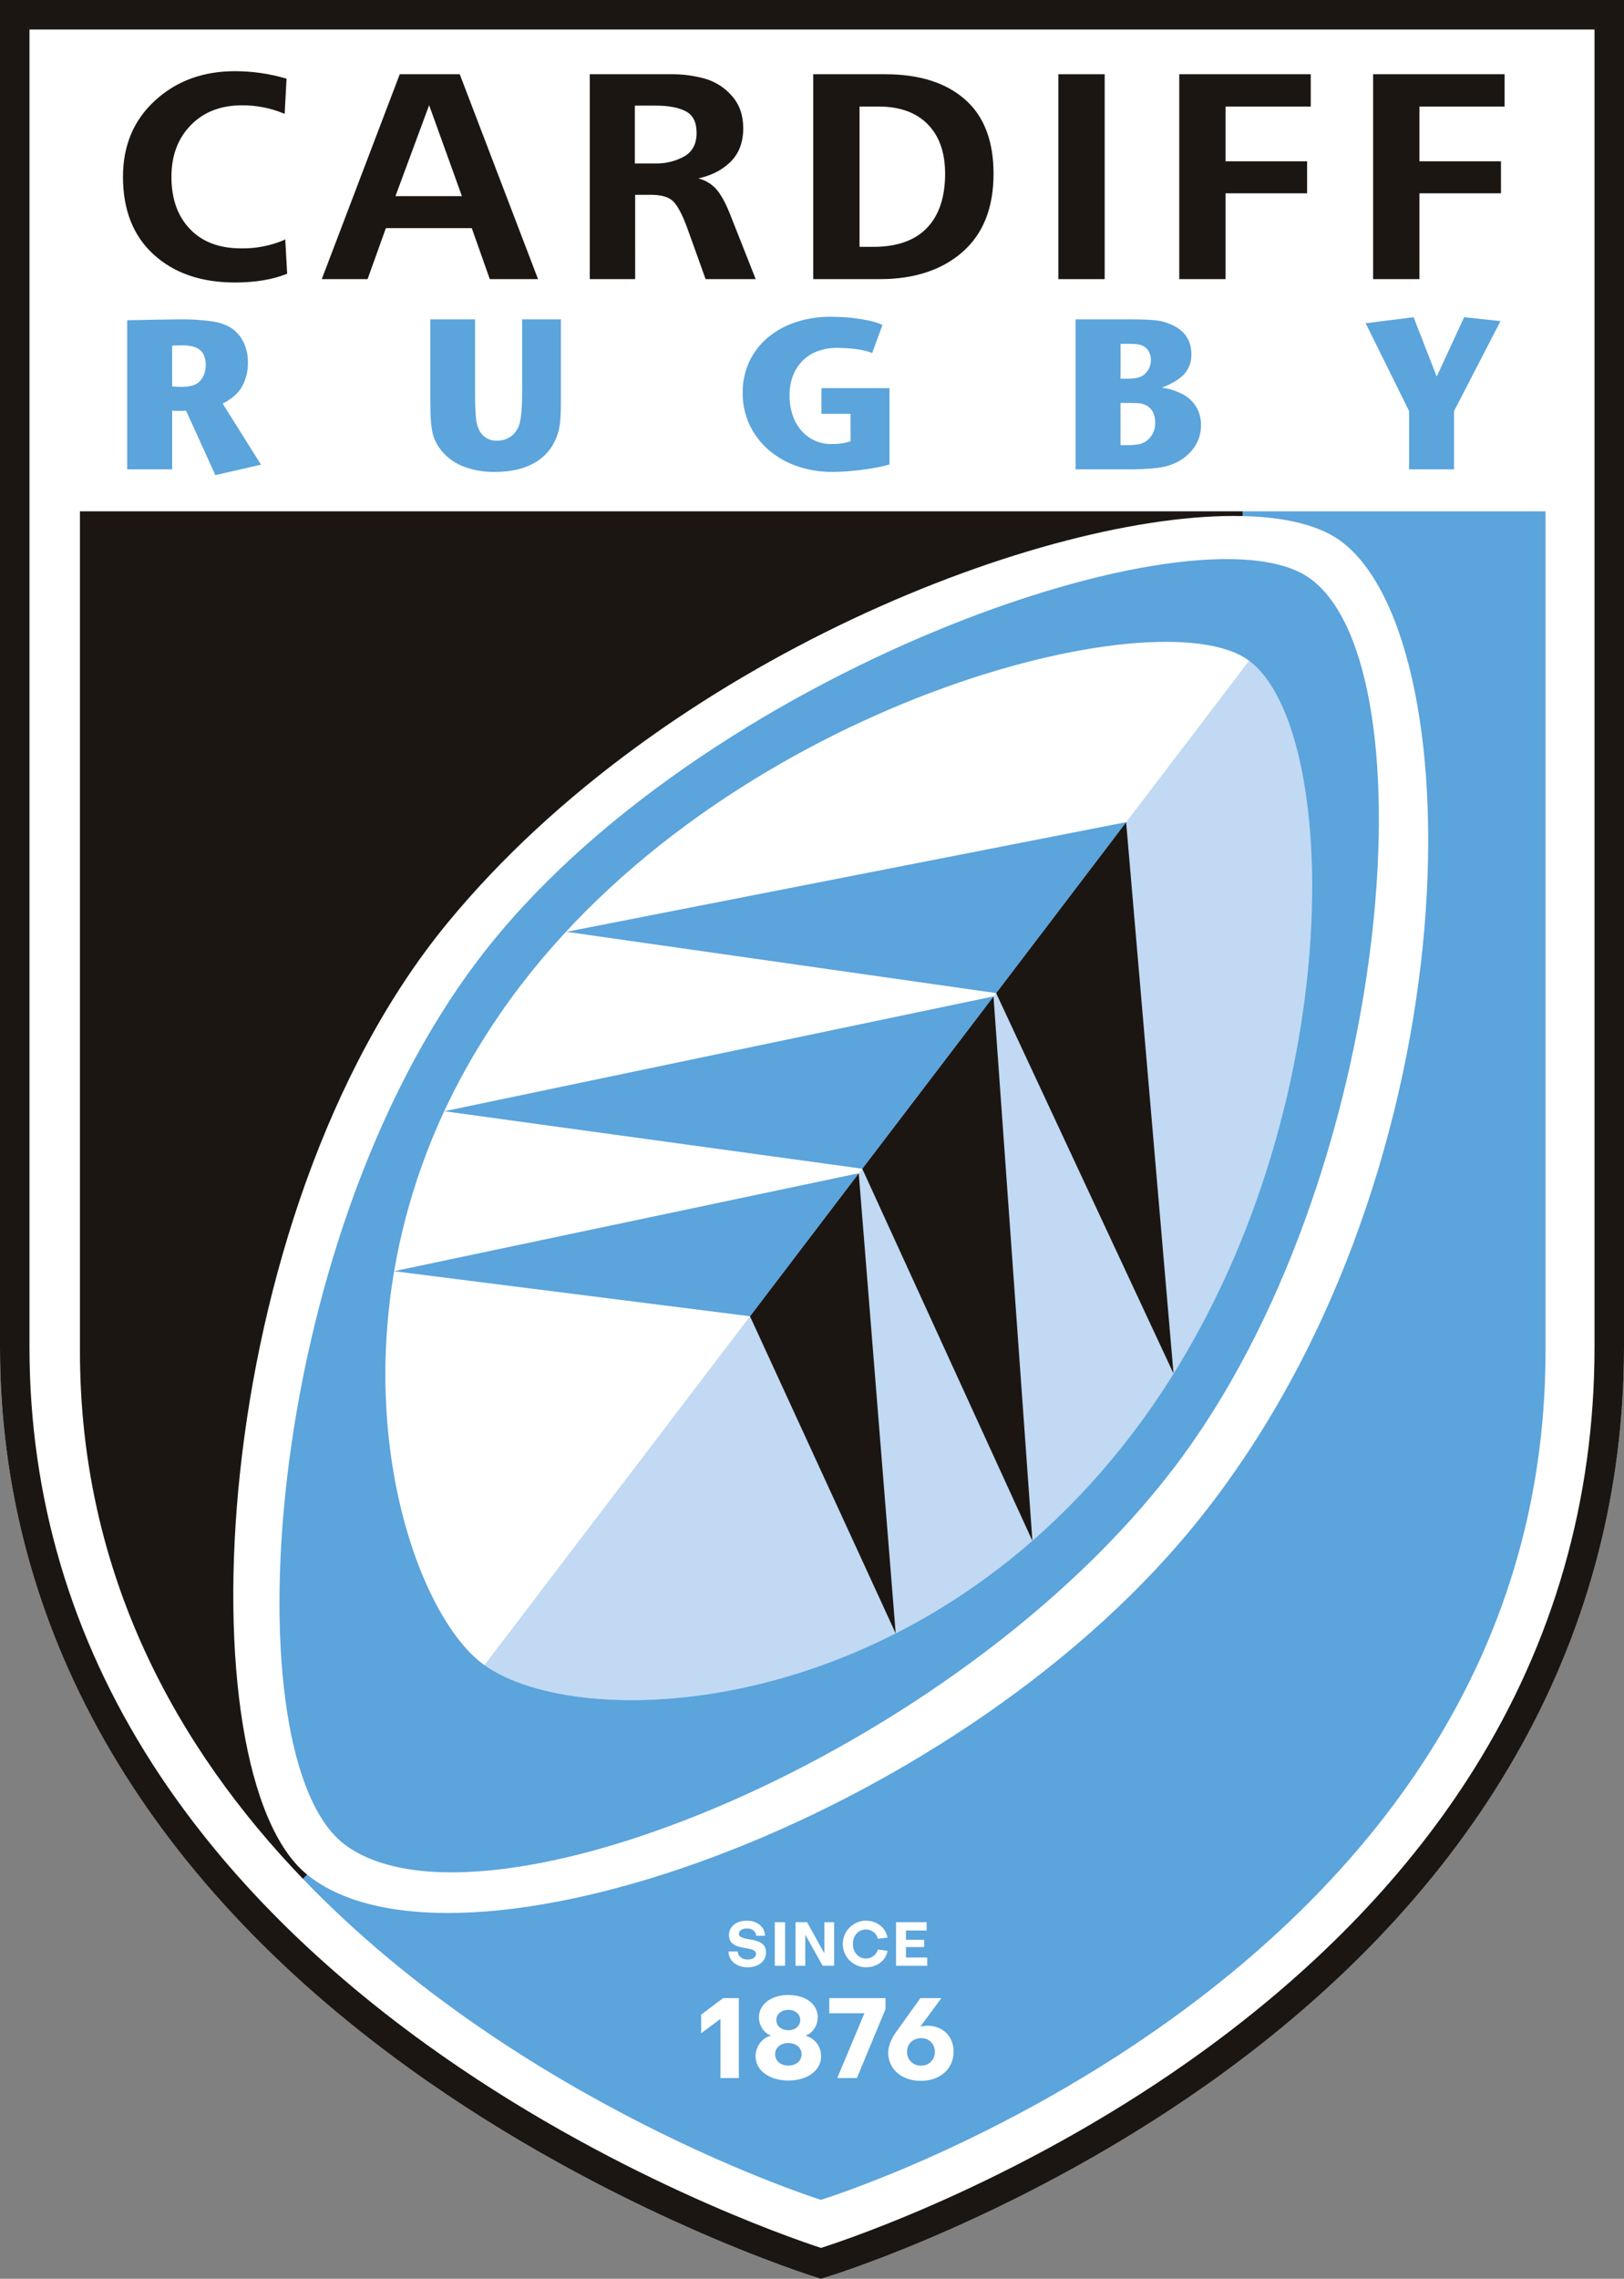 <svg enable-background="new 143 0 713.126 1000" height="1000" viewBox="143 0 713.126 1000" width="713.126" xmlns="http://www.w3.org/2000/svg" xmlns:xlink="http://www.w3.org/1999/xlink"><rect x="143" y="0" width="713.126" height="1000" fill="#808080" stroke="none"/><linearGradient id="a" gradientTransform="matrix(482.767 0 0 -576.298 -125355.625 646674.688)" gradientUnits="userSpaceOnUse" x1="263.993" x2="263.415" y1="1120.544" y2="1120.599"><stop offset="0" stop-color="#1c1612"/><stop offset=".13" stop-color="#2a3640"/><stop offset=".282" stop-color="#39576f"/><stop offset=".434" stop-color="#457396"/><stop offset=".584" stop-color="#4e88b4"/><stop offset=".729" stop-color="#5597ca"/><stop offset=".87" stop-color="#59a0d7"/><stop offset="1" stop-color="#5ba4dc"/></linearGradient><g transform="translate(-58.251 -200.709)"><path d="m907.9 200.709h-706.649v591.2c0 122.348 62.142 231.788 179.716 316.491 88.356 63.66 178.018 91.466 178.914 91.738l1.872.573 1.867-.56c.878-.261 88.601-26.874 175.031-89.965 114.958-83.914 175.726-193.964 175.726-318.256v-591.221z" fill="#fff"/><path d="m907.9 200.709h-706.649v591.2c0 122.348 62.142 231.788 179.716 316.491 88.356 63.66 178.018 91.466 178.914 91.738l1.872.573 1.867-.56c.878-.261 88.601-26.874 175.031-89.965 114.958-83.914 175.726-193.964 175.726-318.256v-591.221zm-6.472 12.944v578.275c0 66.831-17.826 129.144-52.979 185.217-28.222 45.014-67.628 86.181-117.126 122.365-78.068 57.067-157.024 83.646-169.539 87.646-12.688-4.134-93.574-31.774-173.548-89.468-50.661-36.549-90.99-77.81-119.866-122.64-35.95-55.812-54.17-117.431-54.17-183.142v-578.253z" fill="#1c1612"/><path d="m746.905 425.094v2.078c19.282.448 34.5 4.246 43.907 11.569 58.621 45.587 57.318 282.625-66.271 432.708-106.551 129.397-323.643 204.175-388.392 151.923l-.03-.027-1.878 1.836c95.819 99.626 227.472 140.874 227.472 140.874s318.186-97.439 318.186-372.316v-368.645z" fill="#5ba4dc"/><path d="m336.122 1023.345c-54.232-43.862-44.826-288.321 61.699-417.7 95.137-115.557 262.847-180.479 349.092-178.473v-2.078h-510.556v368.622c0 98.408 43.088 174.48 97.894 231.466z" fill="#1c1612"/><path d="m749.744 490.657-335.781 440.756c43.169 30.614 189.014 24.514 284.899-101.96 96.022-126.641 93.087-308.46 50.882-338.796z" fill="#c1d9f3"/><path d="m353.023 1010.454c60.386 44.108 267.7-39.563 363.87-165.795 95.972-125.981 113.659-350.625 59.759-390-48.181-35.187-269.184 40.956-365 166.726-96.169 126.237-109.243 352.108-58.629 389.069m396.228-520.16c42.801 30.35 45.015 213.783-50.837 339.616-96.384 126.5-242.587 132.086-284.944 101.145-38.528-28.146-80.277-171 15.984-297.352 95.069-124.794 280.056-171.591 319.797-143.409z" fill="url(#a)"/><path d="m637.515 637.958 17.083 238.937-74.714-163.313 57.631-75.624-57.631 75.623" fill="#1c1612"/><path d="m578.339 715.562 16.23 201.949-63.988-139.192z" fill="#1c1612"/><path d="m695.751 561.499 20.813 241.964-77.904-166.952z" fill="#1c1612"/><path d="m637.515 637.957-241.193 50.405.175.013 183.386 25.206z" fill="#5ba4dc"/><path d="m578.339 715.562-204.082 42.988 156.322 19.77z" fill="#5ba4dc"/><path d="m638.66 636.511-188.831-26.915.117.03 245.809-48.127z" fill="#5ba4dc"/><path d="m326.283 306.199.807 14.476c-6.347 2.504-13.898 3.755-22.655 3.753-14.749 0-26.592-4.066-35.527-12.2-8.935-8.133-13.403-19.44-13.405-33.919 0-13.667 4.67-24.77 14.01-33.31s20.98-12.807 34.923-12.8c7.577-.003 15.116 1.08 22.386 3.216l-.806 14.879c-5.865-2.422-12.154-3.652-18.5-3.619-9.384 0-16.935 2.927-22.655 8.779-5.72 5.853-8.58 13.471-8.582 22.856 0 9.657 2.727 17.343 8.18 23.058 5.452 5.715 13.004 8.576 22.654 8.582 6.582.114 13.115-1.163 19.17-3.751z" fill="#1c1612" stroke="#1c1612" stroke-width=".5"/><path d="m362.482 322.954h-19.578l34.054-89.414h26.006l34.184 89.414h-20.644l-7.91-22.386h-38.071zm27.21-76.815-15.147 40.889h29.893z" fill="#1c1612" stroke="#1c1612" stroke-width=".5"/><path d="m479.912 322.954h-19.438v-89.414h35.389c5.12-.069 10.224.609 15.148 2.011 4.482 1.348 8.483 3.953 11.528 7.507 3.221 3.667 4.83 8.314 4.828 13.943 0 6.167-1.899 11.083-5.699 14.745-3.801 3.663-8.783 6.075-14.947 7.238 3.264.59 6.263 2.184 8.577 4.56 2.056 2.235 4.066 5.764 6.032 10.588l11.396 28.822h-21.45l-8.044-22.386c-2.146-5.809-4.201-9.697-6.168-11.663s-5.272-2.949-9.916-2.947h-7.238zm-.133-76.143v25.875h8.98c4.635.159 9.225-.955 13.271-3.22 3.574-2.145 5.361-5.63 5.361-10.454 0-4.738-1.608-7.956-4.824-9.652s-7.64-2.545-13.271-2.549z" fill="#1c1612" stroke="#1c1612" stroke-width=".5"/><path d="m587.557 322.954h-28.957v-89.414h31.366c14.834 0 26.429 3.641 34.783 10.924 8.355 7.283 12.534 18.119 12.537 32.509 0 14.838-4.513 26.211-13.54 34.117-9.026 7.906-21.09 11.861-36.189 11.864zm-9.119-75.74v62.07h6.3c10.459 0 18.369-2.793 23.73-8.38 5.361-5.586 8.042-13.563 8.044-23.931 0-9.383-2.569-16.689-7.708-21.916-5.139-5.228-12.4-7.842-21.786-7.843z" fill="#1c1612" stroke="#1c1612" stroke-width=".5"/><path d="m686.085 322.954h-19.838v-89.414h19.838z" fill="#1c1612" stroke="#1c1612" stroke-width=".5"/><path d="m739.169 322.954h-19.837v-89.414h57.242v13.674h-37.399v24.531h35.8v13.54h-35.8z" fill="#1c1612" stroke="#1c1612" stroke-width=".5"/><path d="m824.294 322.954h-19.839v-89.414h57.242v13.674h-37.399v24.531h35.8v13.54h-35.8z" fill="#1c1612" stroke="#1c1612" stroke-width=".5"/><path d="m295.825 409.207-12.878-28.3c-.627.062-1.173.094-1.644.094h-2.822c-.408 0-.954-.031-1.644-.094v25.759h-19.743v-65.428c1.5 0 3.413-.031 5.738-.094s4.618-.108 6.906-.139c2.289-.031 4.4-.063 6.348-.094 1.947-.031 3.318-.049 4.134-.049 4.78-.077 9.56.224 14.292.9 2.927.363 5.744 1.34 8.268 2.866 2.352 1.593 4.234 3.784 5.455 6.347 1.281 2.717 1.924 5.69 1.882 8.694.082 3.666-.776 7.291-2.495 10.53-1.662 3.01-4.529 5.548-8.601 7.614l16.828 26.789zm-18.986-38.918c.627.063 1.312.107 2.064.139.754.032 1.317.049 1.693.049 1.711.042 3.419-.147 5.079-.564 1.24-.333 2.373-.981 3.288-1.881.859-.882 1.518-1.94 1.93-3.1.477-1.293.713-2.662.7-4.04.029-1.465-.243-2.921-.8-4.277-.465-1.14-1.271-2.109-2.308-2.773-.903-.54-1.886-.936-2.91-1.174-1.579-.326-3.189-.469-4.801-.425-.438 0-1.079.013-1.926.049s-1.518.076-2.02.139z" fill="#5ba4dc"/><path d="m430.535 340.862h17.017v36.195c0 2.066-.031 3.869-.095 5.406-.058 1.536-.17 2.9-.326 4.089-.14 1.092-.343 2.175-.609 3.243-.252.975-.566 1.933-.941 2.867-1.822 4.812-5.309 8.813-9.826 11.278-4.605 2.576-10.323 3.861-17.155 3.856-4.988.111-9.947-.801-14.57-2.678-3.922-1.616-7.311-4.303-9.778-7.753-.772-1.117-1.449-2.298-2.02-3.53-.574-1.291-.985-2.647-1.223-4.04-.317-1.835-.522-3.688-.614-5.549-.125-2.159-.188-4.806-.188-7.941v-35.443h19.649v32.155c0 2.378.031 4.415.094 6.109.063 1.689.14 3.135.233 4.322.071 1.026.214 2.047.426 3.055.159.764.412 1.506.752 2.208 1.239 3.401 4.566 5.582 8.179 5.361 2.269.057 4.488-.655 6.301-2.02 1.832-1.464 3.122-3.5 3.664-5.782.397-1.747.648-3.523.752-5.312.188-2.352.281-5.155.281-8.411z" fill="#5ba4dc"/><path d="m574.741 382.319h-12.783v-11.278h29.894v33.463c-2.021.614-4.078 1.101-6.159 1.46-2.284.408-4.571.751-6.862 1.03-2.283.282-4.466.488-6.529.614-2.064.126-3.856.188-5.361.188-5.405.06-10.779-.814-15.887-2.584-4.593-1.589-8.836-4.046-12.5-7.238-3.477-3.056-6.278-6.802-8.229-11-2.004-4.377-3.015-9.144-2.961-13.957-.052-4.657.928-9.267 2.867-13.5 1.87-4.046 4.597-7.637 7.99-10.526 3.607-3.023 7.755-5.336 12.223-6.817 5.015-1.674 10.273-2.5 15.561-2.446 1.562 0 3.317.048 5.263.143 1.938.094 3.932.282 5.966.564s4.063.645 6.065 1.079c1.877.396 3.706.996 5.455 1.787l-4.516 12.317c-1.203-.481-2.445-.859-3.713-1.129-1.426-.317-2.869-.553-4.322-.708-1.473-.157-2.867-.266-4.183-.327-1.315-.062-2.349-.093-3.1-.094-2.948-.043-5.879.451-8.649 1.456-2.468.906-4.712 2.333-6.58 4.183-1.848 1.861-3.287 4.087-4.228 6.535-1.028 2.684-1.537 5.538-1.5 8.412-.094 3.436.497 6.855 1.737 10.06.988 2.499 2.476 4.77 4.371 6.674 3.119 3.059 7.291 4.809 11.659 4.891 1.751 0 3.243-.063 4.466-.188 1.548-.198 3.073-.545 4.555-1.035z" fill="#5ba4dc"/><path d="m673.547 406.667v-65.805h23.399c2.759 0 5.079.036 6.96.094s3.507.175 4.888.331c1.238.128 2.465.362 3.663.7 1.123.337 2.223.746 3.292 1.223 5.765 2.571 8.648 6.895 8.649 12.971.113 3.129-.962 6.186-3.01 8.555-2.007 2.257-5.327 4.295-9.961 6.114 1.53.168 3.04.483 4.51.941 1.316.415 2.604.917 3.852 1.505 2.66 1.236 4.923 3.188 6.535 5.639 1.579 2.532 2.382 5.472 2.308 8.456.028 3.544-1.076 7.004-3.153 9.876-2.218 3.037-5.224 5.409-8.694 6.857-1.152.512-2.349.921-3.574 1.223-1.407.343-2.836.595-4.276.753-1.594.188-3.417.331-5.451.425s-4.434.139-7.193.139zm22.278-39.765c1.496.026 2.99-.083 4.467-.327 1.06-.181 2.069-.582 2.965-1.178 1.06-.75 1.916-1.751 2.489-2.916.59-1.165.896-2.453.892-3.758.037-1.423-.337-2.826-1.079-4.04-.7-1.111-1.738-1.968-2.961-2.446-.742-.275-1.519-.449-2.308-.515-.909-.094-2.209-.142-3.899-.143h-3.101v15.323zm.283 29.145c1.876.053 3.753-.105 5.594-.47 1.297-.32 2.504-.932 3.529-1.787 2.216-1.933 3.427-4.771 3.288-7.708.046-1.689-.359-3.361-1.173-4.842-.78-1.343-1.988-2.386-3.432-2.961-.823-.346-1.697-.554-2.589-.614-1.034-.094-2.46-.141-4.276-.139h-3.763v18.521z" fill="#5ba4dc"/><path d="m820.008 406.667v-25.571l-19.081-38.542 21.056-2.634 10.154 26.041 12.035-26.041 15.977 1.693-20.4 39.482v25.571z" fill="#5ba4dc"/><g fill="#fff"><path d="m521.163 1057.068h4.059c0 2.068 1.854 3.547 4.43 3.547 2.231 0 3.574-1.101 3.574-2.473 0-4.058-11.874-.649-11.874-8.245 0-3.763 3.2-6.343 7.816-6.343 4.645 0 8 2.801 8 6.639h-3.92c.027-1.881-1.665-3.226-3.977-3.226-2.119 0-3.543.99-3.543 2.334 0 3.9 11.9.537 11.9 8.192 0 3.815-3.252 6.53-8.111 6.53s-8.354-2.929-8.354-6.955z"/><path d="m545.994 1063.351h-4.515v-19.125h4.515z"/><path d="m563.24 1057.896v-13.671h4.3v19.125h-5.052l-7.623-13.643v13.643h-4.272v-19.125h5.053z"/><path d="m590.974 1056.768c-.646 4.22-4.622 7.252-9.509 7.252-5.652-.057-10.189-4.684-10.134-10.336.056-5.574 4.561-10.078 10.134-10.134 4.833 0 8.81 3.117 9.481 7.44l-4.219.488c-.563-2.389-2.701-4.071-5.155-4.059-3.413 0-5.8 2.629-5.8 6.365s2.414 6.365 5.8 6.365c2.409-.002 4.524-1.602 5.183-3.919z"/><path d="m608.414 1059.723v3.628h-13.694v-19.125h13.428v3.628h-9.079v4.107h8v3.171h-8v4.591z"/><path d="m509.142 1092.957v-8.179l9.657-7.243h6.899v35.084h-8.08v-25.968z"/><path d="m560.331 1085.912c0 3.7-2.262 7.095-5.42 8.085 4.128 1.082 6.979 4.849 6.9 9.115 0 6.208-6.061 10.593-14.387 10.593-8.327 0-14.388-4.435-14.388-10.593 0-4.286 2.858-8.232 6.849-9.115-3.101-.99-5.37-4.389-5.37-8.035 0-5.72 5.42-9.809 12.908-9.809s12.908 3.993 12.908 9.759zm-18.721 16.263c0 2.9 2.414 4.977 5.814 4.977 3.399 0 5.813-2.074 5.813-4.977 0-2.862-2.464-4.931-5.813-4.931-3.4-.001-5.814 2.068-5.814 4.931zm.542-15.031c0 2.616 2.217 4.483 5.272 4.483s5.222-1.868 5.222-4.483c0-2.562-2.168-4.434-5.222-4.434-3.055 0-5.272 1.871-5.272 4.434z"/><path d="m568.901 1112.62 11.928-28.434h-15.426v-6.65h24.688v4.827l-12.564 30.256z"/><path d="m605.412 1077.536h9.214l-9.263 12.567c1.04-.301 2.118-.451 3.2-.447 6.705 0 11.436 4.733 11.436 11.386 0 7.538-5.918 12.81-14.49 12.81-8.376 0-14.239-5.271-14.239-12.365 0-2.858 1.379-6.263 3.646-9.312zm.346 29.615c3.193.104 5.867-2.4 5.972-5.594.006-.172.004-.344-.006-.516.116-3.15-2.344-5.798-5.494-5.914-.157-.006-.314-.005-.472.002-3.601 0-6.208 2.414-6.208 5.912-.12 3.256 2.422 5.993 5.679 6.113.176.008.352.006.529-.003z"/></g></g></svg>
